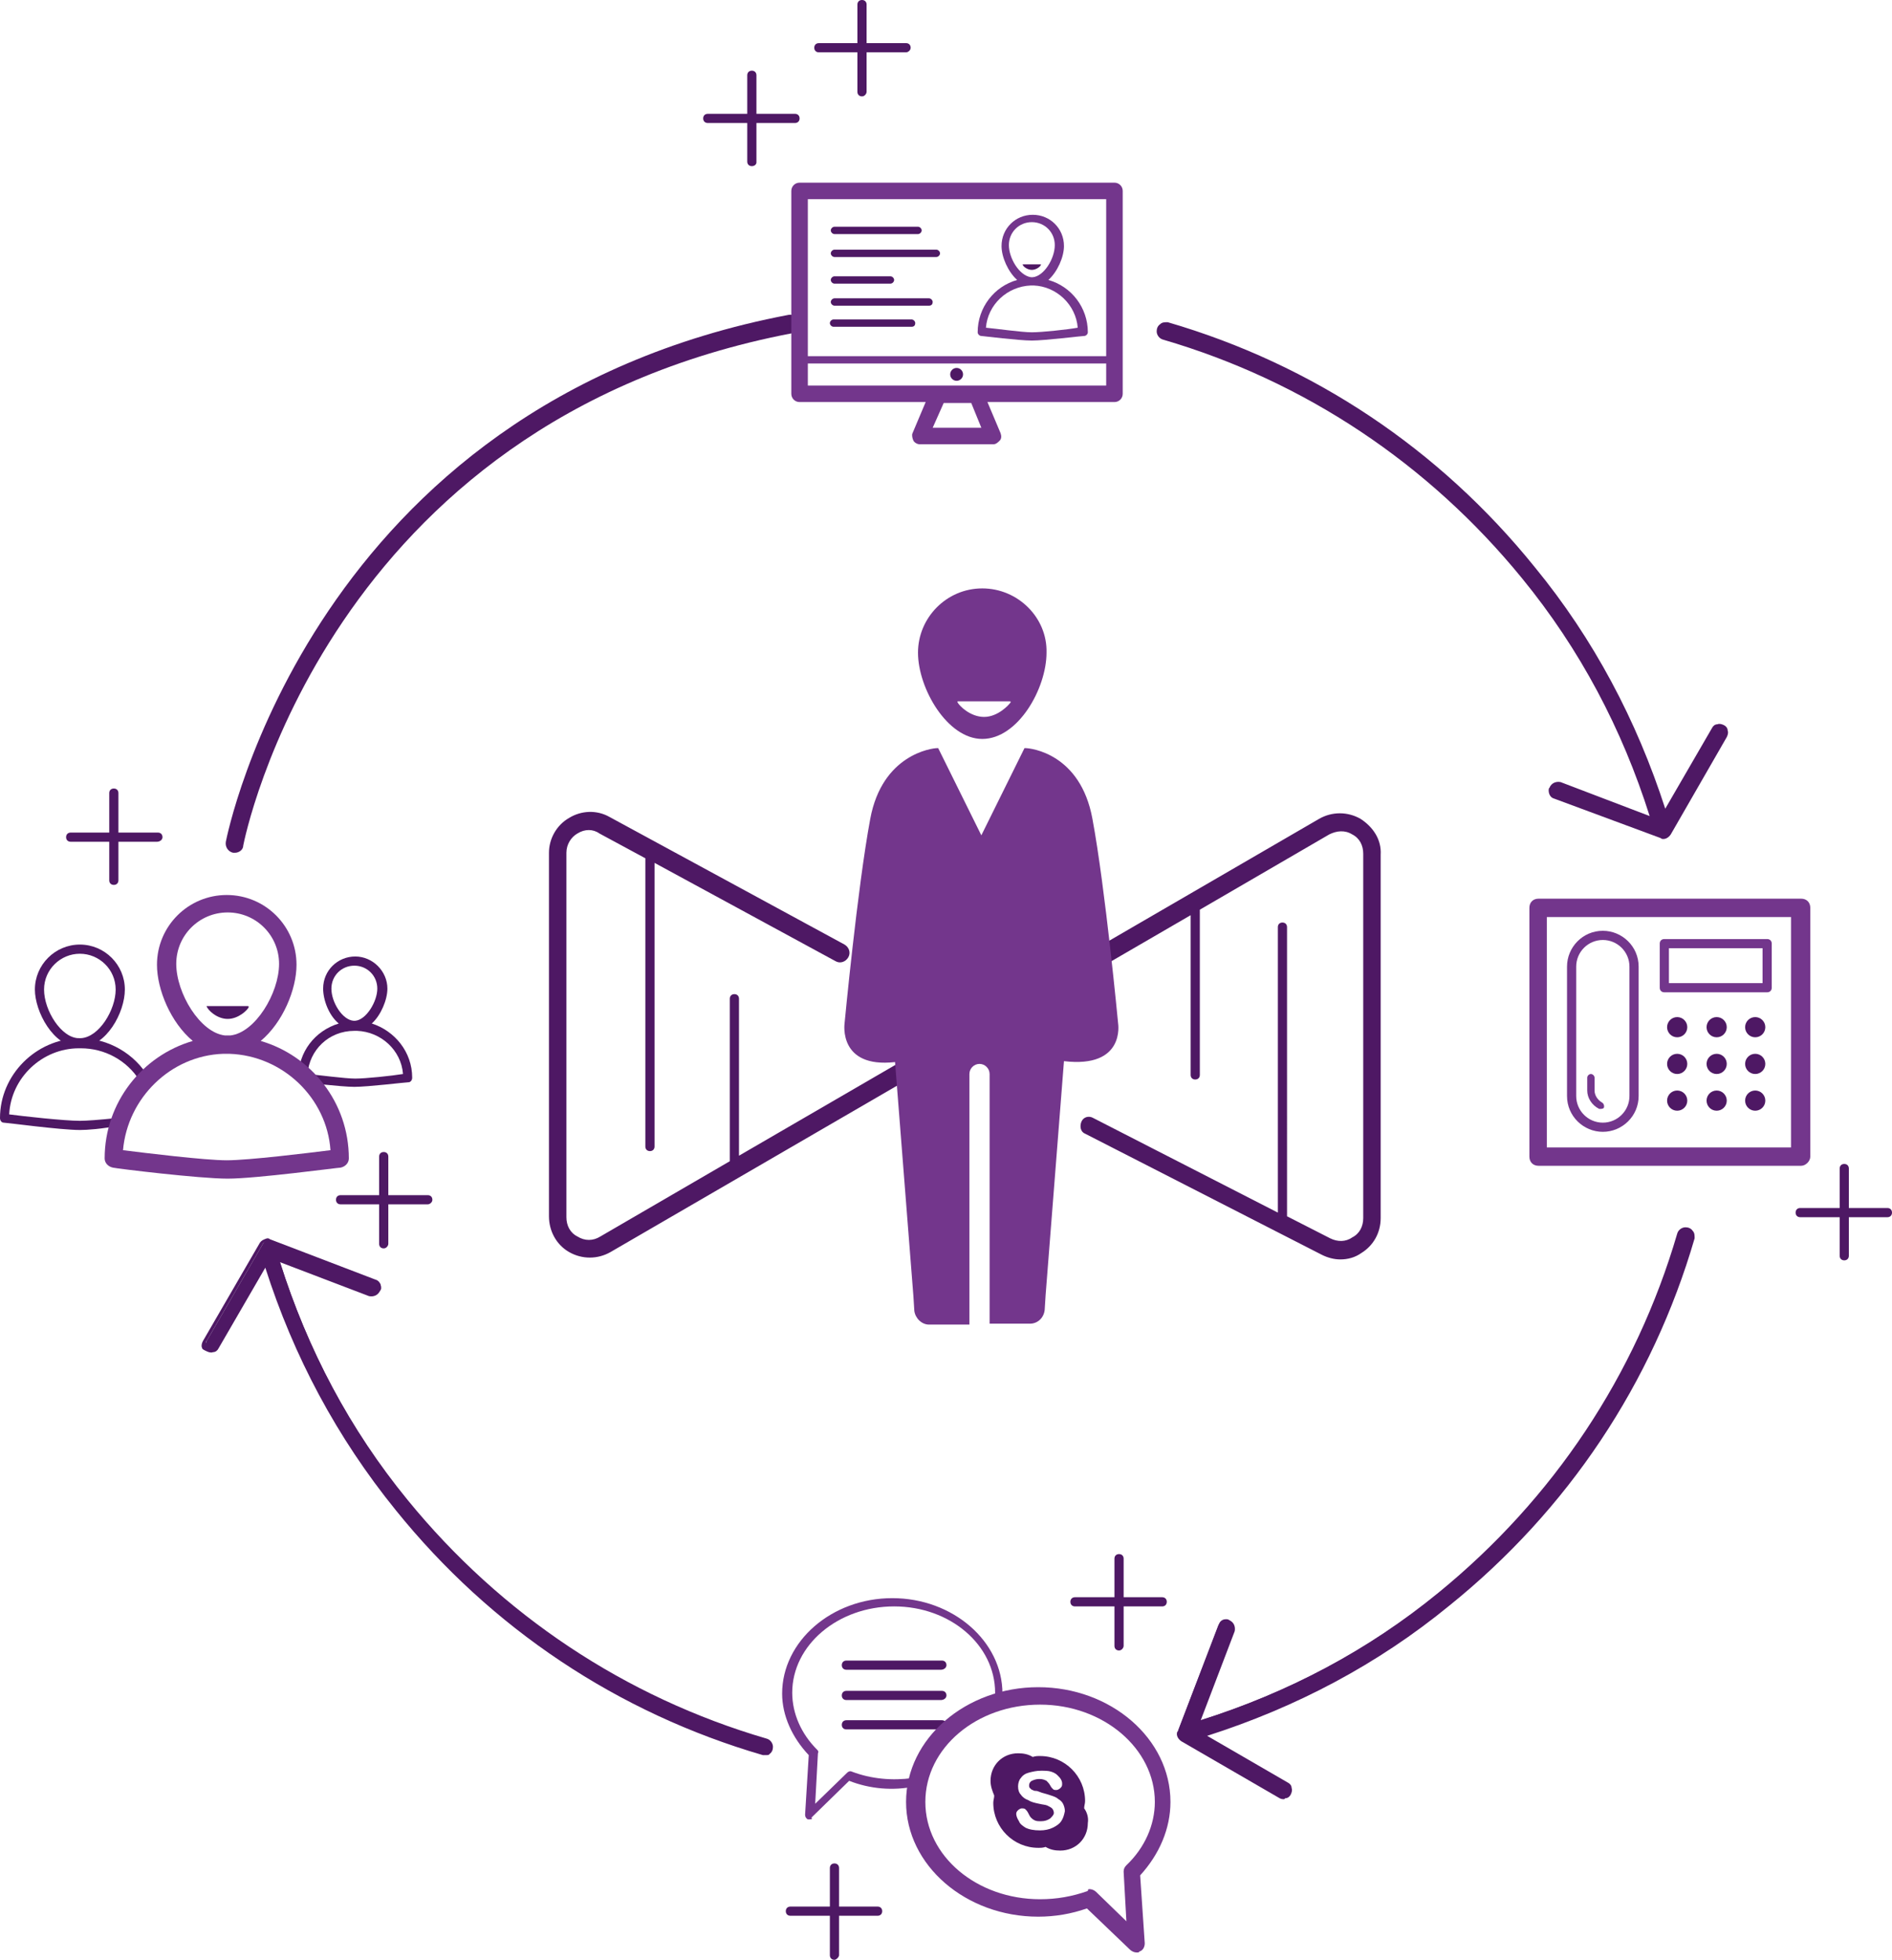 <?xml version="1.0" encoding="utf-8"?>
<!-- Generator: Adobe Illustrator 21.1.0, SVG Export Plug-In . SVG Version: 6.00 Build 0)  -->
<svg version="1.1" id="Ebene_1" xmlns="http://www.w3.org/2000/svg" xmlns:xlink="http://www.w3.org/1999/xlink" x="0px" y="0px"
	 viewBox="0 0 206.1 213.5" style="enable-background:new 0 0 206.1 213.5;" xml:space="preserve">
<style type="text/css">
	.st0{fill:#4E1864;}
	.st1{fill:#73368C;}
	.st2{fill:none;stroke:#73368C;stroke-width:0.854;stroke-linecap:round;stroke-linejoin:round;stroke-miterlimit:10;}
</style>
<g>
	<path class="st0" d="M25.6,92.9c-0.1,0-0.1,0-0.2,0c-0.5-0.1-0.9-0.6-0.8-1.2c0.1-0.5,9.3-47.5,61.3-57.4c0.5-0.1,1.1,0.3,1.2,0.8
		c0.1,0.5-0.3,1.1-0.8,1.2C35.5,46,26.6,91.6,26.5,92.1C26.5,92.6,26,92.9,25.6,92.9z"/>
	<path class="st0" d="M148.2,89.2c-1.4-0.8-3.1-0.8-4.5,0l-63.2,36.7v-17.1c0-0.3-0.2-0.5-0.5-0.5s-0.5,0.2-0.5,0.5v17.7l-14.1,8.2
		c-0.8,0.5-1.7,0.5-2.5,0c-0.8-0.4-1.2-1.2-1.2-2.1V92.9c0-0.9,0.5-1.7,1.2-2.1c0.8-0.5,1.7-0.5,2.4,0l5,2.7v31.4
		c0,0.3,0.2,0.5,0.5,0.5s0.5-0.2,0.5-0.5V94l19.7,10.7c0.5,0.3,1.1,0.1,1.4-0.4c0.3-0.5,0.1-1.1-0.4-1.4L66.4,89
		c-1.4-0.8-3.1-0.7-4.4,0.1c-1.4,0.8-2.2,2.3-2.2,3.8v39.6c0,1.6,0.8,3.1,2.2,3.9c1.4,0.8,3.1,0.8,4.5,0l63.2-36.7v17.4
		c0,0.3,0.2,0.5,0.5,0.5s0.5-0.2,0.5-0.5v-18l14.1-8.2c0.8-0.4,1.7-0.5,2.5,0c0.8,0.4,1.2,1.2,1.2,2.1v39.7c0,0.9-0.4,1.7-1.2,2.1
		c-0.7,0.5-1.6,0.5-2.4,0.1l-4.7-2.4V101c0-0.3-0.2-0.5-0.5-0.5s-0.5,0.2-0.5,0.5v31.1l-20.1-10.3c-0.5-0.3-1.1-0.1-1.3,0.4
		s-0.1,1.1,0.4,1.3l25.8,13.2c0.6,0.3,1.3,0.5,2,0.5c0.8,0,1.6-0.2,2.3-0.7c1.3-0.8,2.1-2.2,2.1-3.8V93.1
		C150.5,91.5,149.6,90.1,148.2,89.2z"/>
	<g>
		<ellipse transform="matrix(0.707 -0.707 0.707 0.707 1.692 85.607)" class="st0" cx="104.2" cy="40.8" rx="0.7" ry="0.7"/>
		<path class="st1" d="M120.9,39.6C120.9,39.6,120.9,39.6,120.9,39.6l-33.4,0c-0.2,0-0.4-0.2-0.4-0.4c0-0.2,0.2-0.4,0.4-0.4h0
			l33.4,0c0.2,0,0.4,0.2,0.4,0.4S121.2,39.6,120.9,39.6z"/>
		<path class="st1" d="M108.2,48.4h-8c-0.3,0-0.6-0.2-0.7-0.4s-0.2-0.6-0.1-0.8l1.9-4.5c0.1-0.3,0.5-0.6,0.8-0.6h4.2
			c0.4,0,0.7,0.2,0.8,0.6l1.9,4.5c0.1,0.3,0.1,0.6-0.1,0.8C108.7,48.2,108.5,48.4,108.2,48.4z M101.6,46.6h5.3l-1.1-2.7h-3
			L101.6,46.6z"/>
		<path class="st1" d="M121.4,43.8H87.1c-0.5,0-0.9-0.4-0.9-0.9V20.8c0-0.5,0.4-0.9,0.9-0.9h34.3c0.5,0,0.9,0.4,0.9,0.9v22.1
			C122.3,43.4,121.9,43.8,121.4,43.8z M88,42h32.5V21.7H88V42z"/>
		<path class="st0" d="M100,25.5h-9.1c-0.2,0-0.4-0.2-0.4-0.4s0.2-0.4,0.4-0.4h9.1c0.2,0,0.4,0.2,0.4,0.4S100.2,25.5,100,25.5z"/>
		<path class="st0" d="M102,28H90.9c-0.2,0-0.4-0.2-0.4-0.4s0.2-0.4,0.4-0.4H102c0.2,0,0.4,0.2,0.4,0.4S102.2,28,102,28z"/>
		<path class="st0" d="M97,30.9h-6.1c-0.2,0-0.4-0.2-0.4-0.4s0.2-0.4,0.4-0.4H97c0.2,0,0.4,0.2,0.4,0.4S97.2,30.9,97,30.9z"/>
		<path class="st0" d="M101.2,33.3H90.9c-0.2,0-0.4-0.2-0.4-0.4s0.2-0.4,0.4-0.4h10.3c0.2,0,0.4,0.2,0.4,0.4S101.5,33.3,101.2,33.3z
			"/>
		<path class="st0" d="M99.3,35.6h-8.5c-0.2,0-0.4-0.2-0.4-0.4s0.2-0.4,0.4-0.4h8.5c0.2,0,0.4,0.2,0.4,0.4S99.6,35.6,99.3,35.6z"/>
		<path class="st0" d="M111.4,28.8C111.4,28.8,111.4,28.8,111.4,28.8c0,0.2,0.5,0.6,1,0.6s1-0.4,1-0.6c0,0,0,0,0,0H111.4z"/>
		<path class="st1" d="M112.4,37.1c-1.4,0-5.4-0.5-5.5-0.5c-0.2,0-0.4-0.2-0.4-0.4c0-2.7,1.8-5,4.3-5.7c-1-0.9-1.7-2.5-1.7-3.7
			c0-1.9,1.5-3.4,3.4-3.4s3.4,1.5,3.4,3.4c0,1.2-0.7,2.8-1.7,3.7c2.5,0.7,4.3,3,4.3,5.7c0,0.2-0.2,0.4-0.4,0.4
			C117.8,36.6,113.8,37.1,112.4,37.1z M107.4,35.7c1.1,0.1,3.9,0.5,5,0.5s3.9-0.3,5-0.5c-0.2-2.5-2.3-4.5-4.8-4.6
			c-0.1,0-0.2,0-0.3,0C109.7,31.2,107.6,33.2,107.4,35.7z M117.9,36.1L117.9,36.1L117.9,36.1z M112.4,30.2c0,0,0.1,0,0.1,0
			c1.2-0.1,2.4-2,2.4-3.5c0-1.4-1.1-2.5-2.5-2.5s-2.5,1.1-2.5,2.5c0,1.4,1.1,3.3,2.4,3.5C112.4,30.2,112.4,30.2,112.4,30.2z"/>
	</g>
	<g>
		<path class="st1" d="M174.6,123.3c-2.1,0-3.9-1.7-3.9-3.9v-14.1c0-2.1,1.7-3.9,3.9-3.9c2.1,0,3.9,1.7,3.9,3.9v14.1
			C178.5,121.6,176.7,123.3,174.6,123.3z M174.6,102.4c-1.6,0-2.9,1.3-2.9,2.9v14.1c0,1.6,1.3,2.9,2.9,2.9c1.6,0,2.9-1.3,2.9-2.9
			v-14.1C177.5,103.7,176.2,102.4,174.6,102.4z"/>
		<path class="st1" d="M174.4,120.8c-0.1,0-0.1,0-0.2,0c-0.8-0.4-1.3-1.2-1.3-2v-1.4c0-0.2,0.2-0.4,0.4-0.4s0.4,0.2,0.4,0.4v1.4
			c0,0.5,0.3,1,0.8,1.3c0.2,0.1,0.3,0.4,0.2,0.6C174.7,120.7,174.6,120.8,174.4,120.8z"/>
		<path class="st1" d="M192.5,108.1h-11.2c-0.3,0-0.5-0.2-0.5-0.5v-4.8c0-0.3,0.2-0.5,0.5-0.5h11.2c0.3,0,0.5,0.2,0.5,0.5v4.8
			C193,107.9,192.8,108.1,192.5,108.1z M181.9,107.1H192v-3.8h-10.2V107.1z"/>
		<path class="st1" d="M196.2,127h-28.6c-0.6,0-1-0.4-1-1V98.9c0-0.6,0.4-1,1-1h28.6c0.6,0,1,0.4,1,1V126
			C197.2,126.5,196.7,127,196.2,127z M168.5,125h26.6V99.9h-26.6V125z"/>
		<g>
			<g>
				<circle class="st0" cx="182.7" cy="111.9" r="1.1"/>
				<circle class="st0" cx="182.7" cy="115.9" r="1.1"/>
				<circle class="st0" cx="182.7" cy="119.9" r="1.1"/>
			</g>
			<g>
				<circle class="st0" cx="187" cy="111.9" r="1.1"/>
				<circle class="st0" cx="187" cy="115.9" r="1.1"/>
				<circle class="st0" cx="187" cy="119.9" r="1.1"/>
			</g>
			<g>
				<circle class="st0" cx="191.2" cy="111.9" r="1.1"/>
				<circle class="st0" cx="191.2" cy="115.9" r="1.1"/>
				<circle class="st0" cx="191.2" cy="119.9" r="1.1"/>
			</g>
		</g>
	</g>
	<g>
		<g>
			<path class="st0" d="M118.1,197c0-0.3,0.1-0.5,0.1-0.8c0-2.7-2.2-4.9-4.9-4.9c-0.3,0-0.5,0-0.8,0.1c-0.5-0.3-1-0.4-1.6-0.4
				c-1.7,0-3,1.3-3,3c0,0.6,0.2,1.1,0.4,1.6c0,0.3-0.1,0.5-0.1,0.8c0,2.7,2.2,4.9,4.9,4.9c0.3,0,0.5,0,0.8-0.1
				c0.5,0.3,1,0.4,1.6,0.4c1.7,0,3-1.3,3-3C118.6,198,118.4,197.4,118.1,197L118.1,197z M115.6,198.4c-0.2,0.3-0.5,0.5-0.9,0.7
				c-0.4,0.2-0.9,0.3-1.4,0.3c-0.7,0-1.2-0.1-1.6-0.3c-0.3-0.2-0.6-0.4-0.7-0.7c-0.2-0.3-0.3-0.6-0.3-0.8c0-0.2,0.1-0.3,0.2-0.4
				c0.1-0.1,0.3-0.2,0.4-0.2c0.1,0,0.3,0,0.4,0.1c0.1,0.1,0.2,0.2,0.3,0.4c0.1,0.2,0.2,0.4,0.3,0.5c0.1,0.1,0.2,0.2,0.4,0.3
				c0.2,0.1,0.4,0.1,0.7,0.1c0.4,0,0.7-0.1,1-0.3c0.2-0.2,0.4-0.4,0.4-0.6c0-0.2-0.1-0.4-0.2-0.5c-0.1-0.1-0.3-0.2-0.5-0.3
				c-0.2-0.1-0.5-0.1-0.9-0.2c-0.5-0.1-0.9-0.2-1.2-0.4c-0.3-0.1-0.6-0.3-0.8-0.6c-0.2-0.2-0.3-0.5-0.3-0.9c0-0.3,0.1-0.7,0.3-0.9
				c0.2-0.3,0.5-0.5,0.9-0.6c0.4-0.1,0.8-0.2,1.3-0.2c0.4,0,0.8,0,1.1,0.1c0.3,0.1,0.5,0.2,0.7,0.4c0.2,0.2,0.3,0.3,0.4,0.5
				c0.1,0.2,0.1,0.3,0.1,0.5c0,0.2-0.1,0.3-0.2,0.4c-0.1,0.1-0.3,0.2-0.4,0.2c-0.2,0-0.3,0-0.4-0.1c-0.1-0.1-0.2-0.2-0.3-0.4
				c-0.1-0.2-0.3-0.4-0.4-0.5c-0.2-0.1-0.4-0.2-0.8-0.2c-0.3,0-0.6,0.1-0.8,0.2c-0.2,0.1-0.3,0.3-0.3,0.5c0,0.1,0,0.2,0.1,0.3
				c0.1,0.1,0.2,0.2,0.3,0.2c0.1,0.1,0.3,0.1,0.4,0.1c0.1,0,0.3,0.1,0.6,0.2c0.4,0.1,0.7,0.2,1,0.3c0.3,0.1,0.6,0.2,0.8,0.4
				c0.2,0.1,0.4,0.3,0.5,0.5c0.1,0.2,0.2,0.5,0.2,0.8C115.9,197.8,115.8,198.1,115.6,198.4L115.6,198.4z M115.6,198.4"/>
		</g>
		<g>
			<path class="st0" d="M102.5,185.2H92.2c-0.3,0-0.5-0.2-0.5-0.5s0.2-0.5,0.5-0.5h10.4c0.3,0,0.5,0.2,0.5,0.5
				S102.8,185.2,102.5,185.2z"/>
			<path class="st0" d="M102.5,188.4H92.2c-0.3,0-0.5-0.2-0.5-0.5s0.2-0.5,0.5-0.5h10.4c0.3,0,0.5,0.2,0.5,0.5
				S102.8,188.4,102.5,188.4z"/>
			<path class="st0" d="M102.5,181.9H92.2c-0.3,0-0.5-0.2-0.5-0.5s0.2-0.5,0.5-0.5h10.4c0.3,0,0.5,0.2,0.5,0.5
				S102.8,181.9,102.5,181.9z"/>
		</g>
		<path class="st1" d="M88.2,198.2c-0.1,0-0.1,0-0.2,0c-0.2-0.1-0.3-0.3-0.3-0.5l0.4-6.5c-1.8-1.9-2.9-4.3-2.9-6.7
			c0-5.7,5.4-10.4,12-10.4s12,4.7,12,10.4c0,0.4,0,0.8-0.1,1.2c0,0.2-0.2,0.4-0.4,0.4c-4.6,0.9-8.1,4.1-8.6,8.1
			c0,0.2-0.2,0.4-0.4,0.4c-2.4,0.5-4.9,0.3-7.2-0.6l-4.1,4C88.5,198.2,88.4,198.2,88.2,198.2z M97.4,175c-6.1,0-11.1,4.2-11.1,9.4
			c0,2.3,1,4.5,2.7,6.2c0.1,0.1,0.2,0.2,0.1,0.4l-0.3,5.5l3.5-3.4c0.1-0.1,0.3-0.2,0.5-0.1c2.1,0.8,4.4,1,6.6,0.7
			c0.7-4.1,4.3-7.5,9-8.5c0-0.3,0-0.5,0-0.8C108.4,179.2,103.5,175,97.4,175z M108.8,185.6L108.8,185.6L108.8,185.6z"/>
		<path class="st1" d="M123.8,212.7c-0.2,0-0.5-0.1-0.7-0.3l-4.7-4.5c-1.7,0.6-3.5,0.9-5.3,0.9c-7.9,0-14.4-5.6-14.4-12.5
			c0-6.9,6.5-12.5,14.4-12.5c7.9,0,14.4,5.6,14.4,12.5c0,2.9-1.2,5.7-3.3,8l0.5,7.4c0,0.4-0.2,0.8-0.6,0.9
			C124.1,212.7,124,212.7,123.8,212.7z M118.7,205.8c0.2,0,0.5,0.1,0.7,0.3l3.3,3.2l-0.3-5.4c0-0.3,0.1-0.5,0.3-0.7
			c2-1.9,3.1-4.4,3.1-6.9c0-5.8-5.6-10.6-12.5-10.6c-6.9,0-12.5,4.7-12.5,10.6s5.6,10.6,12.5,10.6c1.8,0,3.5-0.3,5.2-0.9
			C118.5,205.8,118.6,205.8,118.7,205.8z"/>
	</g>
	<path class="st0" d="M38.6,118.4c-1.4,0-5.6-0.5-5.7-0.5c-0.2,0-0.4-0.2-0.4-0.5c0-2.8,1.8-5.1,4.4-5.9c-1.1-0.9-1.7-2.6-1.7-3.8
		c0-2,1.6-3.5,3.5-3.5s3.5,1.6,3.5,3.5c0,1.2-0.7,2.9-1.7,3.8c2.5,0.8,4.4,3.1,4.4,5.9c0,0.3-0.2,0.5-0.4,0.5
		C44.2,117.9,40.1,118.4,38.6,118.4z M33.5,117c1.1,0.1,4.1,0.5,5.2,0.5c1.1,0,4-0.3,5.2-0.5c-0.2-2.6-2.4-4.6-5-4.7
		c-0.1,0-0.2,0-0.3,0C35.8,112.3,33.7,114.4,33.5,117z M44.3,117.4L44.3,117.4L44.3,117.4z M38.6,111.2c0,0,0.1,0,0.1,0
		c1.2-0.1,2.4-2.1,2.4-3.5c0-1.4-1.1-2.5-2.5-2.5c-1.4,0-2.5,1.1-2.5,2.5c0,1.5,1.2,3.4,2.4,3.5C38.5,111.2,38.6,111.2,38.6,111.2z"
		/>
	<path class="st0" d="M22.5,109.6C22.4,109.6,22.4,109.6,22.5,109.6c0.1,0.4,1.1,1.4,2.3,1.4c1.2,0,2.2-1,2.3-1.3c0,0,0-0.1-0.1-0.1
		H22.5z"/>
	<g>
		<path class="st0" d="M8.8,114.1C8.8,114.1,8.7,114.1,8.8,114.1c-0.1,0-0.2,0-0.2,0c-2.8-0.1-4.8-3.9-4.8-6.3
			c0-2.7,2.2-4.9,4.9-4.9c2.7,0,4.9,2.2,4.9,4.9C13.6,110.3,11.6,114,8.8,114.1C8.8,114.1,8.8,114.1,8.8,114.1z M8.8,113.6
			L8.8,113.6L8.8,113.6z M8.7,103.9c-2.1,0-3.9,1.7-3.9,3.9c0,2.3,1.9,5.3,3.8,5.3l0.2,0v0c2-0.1,3.8-3.1,3.8-5.3
			C12.6,105.6,10.8,103.9,8.7,103.9z"/>
		<path class="st0" d="M8.7,123.1c-2.1,0-8-0.8-8.3-0.8c-0.2,0-0.4-0.2-0.4-0.5c0-4.7,3.9-8.6,8.6-8.7c0,0,0.1,0,0.1,0
			c3.1,0,6,1.7,7.5,4.3c0.1,0.2,0.1,0.4-0.1,0.6c-1.2,1.2-2.1,2.7-2.6,4.3c-0.1,0.2-0.2,0.3-0.4,0.3C11,123,9.5,123.1,8.7,123.1z
			 M1,121.4c1.5,0.2,6,0.7,7.7,0.7c0.7,0,2.1-0.1,4-0.3c0.6-1.5,1.4-2.9,2.5-4.1c-1.4-2.2-3.8-3.5-6.4-3.5c-0.1,0-0.2,0-0.2,0
			C4.6,114.2,1.2,117.4,1,121.4z"/>
	</g>
	<path class="st1" d="M24.8,128.4c-3.1,0-12.1-1.1-12.5-1.2c-0.5-0.1-0.9-0.5-0.9-1c0-6.1,4.1-11.2,9.6-12.8c-2.4-2-3.9-5.6-3.9-8.3
		c0-4.2,3.4-7.6,7.6-7.6s7.6,3.4,7.6,7.6c0,2.7-1.5,6.3-3.9,8.3c5.5,1.6,9.6,6.7,9.6,12.8c0,0.5-0.4,0.9-0.9,1
		C36.8,127.2,27.9,128.4,24.8,128.4z M13.4,125.3c2.4,0.3,8.9,1.1,11.3,1.1c2.4,0,8.9-0.8,11.3-1.1c-0.4-5.7-5.2-10.3-11-10.5
		c-0.2,0-0.5,0-0.7,0C18.6,115,13.9,119.6,13.4,125.3z M37.1,126.2L37.1,126.2L37.1,126.2z M24.8,112.8c0.1,0,0.2,0,0.3,0
		c2.7-0.3,5.3-4.6,5.3-7.8c0-3.1-2.5-5.6-5.6-5.6c-3.1,0-5.6,2.5-5.6,5.6c0,3.2,2.6,7.5,5.3,7.8C24.6,112.8,24.7,112.8,24.8,112.8z"
		/>
	<g>
		<g>
			<path class="st0" d="M127.1,35.3c-0.2-0.1-0.4,0-0.6,0.1c-0.2,0.1-0.3,0.3-0.3,0.6c0,0.3,0.2,0.6,0.5,0.7
				c15.5,4.5,29,13.5,39.2,26.1c6.3,7.7,10.9,16.5,13.9,26l0.1,0.5l-10.2-3.8c-0.4-0.1-0.8,0-0.9,0.4c0,0.1,0,0.2,0,0.2
				c0,0.3,0.2,0.6,0.5,0.7l11.5,4.4c0.1,0,0.2,0,0.2,0c0.3,0,0.5-0.1,0.6-0.3l6.2-10.7c0.1-0.2,0.1-0.4,0.1-0.5
				c0-0.2-0.2-0.3-0.3-0.4c-0.2-0.1-0.4-0.1-0.5-0.1c-0.2,0-0.3,0.2-0.4,0.3l-5.4,9.3l-0.2-0.5c-3-9.6-7.8-18.5-14.1-26.3
				C156.7,49.1,142.9,39.9,127.1,35.3z"/>
			<path class="st0" d="M181.2,91.4C181.2,91.4,181.1,91.4,181.2,91.4c-0.1,0-0.2,0-0.3-0.1L169.3,87c-0.4-0.1-0.6-0.5-0.6-0.9
				c0-0.1,0-0.2,0.1-0.3c0.2-0.5,0.7-0.7,1.2-0.6l9.7,3.7c-3-9.5-7.6-18.2-13.9-25.9c-10.2-12.5-23.7-21.5-39.1-26
				c-0.4-0.1-0.7-0.5-0.7-0.9c0-0.3,0.1-0.6,0.4-0.8c0.2-0.2,0.5-0.2,0.8-0.2h0c15.8,4.6,29.6,13.8,40,26.7
				c6.4,7.8,11.1,16.7,14.2,26.3l5.1-8.8c0.1-0.2,0.3-0.4,0.6-0.4c0.2-0.1,0.5,0,0.7,0.1c0.2,0.1,0.4,0.3,0.4,0.6
				c0.1,0.2,0,0.5-0.1,0.7L182,90.9C181.8,91.2,181.5,91.4,181.2,91.4z M169.6,85.6c-0.2,0-0.4,0.1-0.4,0.3c0,0.1,0,0.1,0,0.2
				c0,0.2,0.1,0.4,0.3,0.4l11.5,4.4c0,0,0.1,0,0.2,0c0.2,0,0.3-0.1,0.4-0.2l6.2-10.7c0.1-0.1,0.1-0.2,0-0.3c0-0.1-0.1-0.2-0.2-0.3
				c-0.1-0.1-0.2-0.1-0.3,0c-0.1,0-0.2,0.1-0.3,0.2l-5.7,9.8l-0.3-1c-3-9.6-7.8-18.4-14.1-26.2c-10.3-12.8-24.1-21.9-39.8-26.5
				c-0.1,0-0.3,0-0.4,0.1c-0.1,0.1-0.2,0.2-0.2,0.4c0,0.2,0.1,0.4,0.3,0.4c15.5,4.5,29.1,13.6,39.3,26.2c6.3,7.8,11,16.5,14,26.1
				l0.3,1l-10.6-4C169.7,85.7,169.7,85.6,169.6,85.6z"/>
		</g>
		<g>
			<path class="st0" d="M184.3,134.7c0.1-0.2,0-0.4-0.1-0.6c-0.1-0.2-0.3-0.3-0.6-0.3c-0.3,0-0.6,0.2-0.7,0.5
				c-4.5,15.5-13.5,29-26.1,39.2c-7.7,6.3-16.5,10.9-26,13.9l-0.5,0.1l3.8-10.2c0.1-0.4,0-0.8-0.4-0.9c-0.1,0-0.2,0-0.2,0
				c-0.3,0-0.6,0.2-0.7,0.5l-4.4,11.5c0,0.1,0,0.2,0,0.2c0,0.3,0.1,0.5,0.3,0.6l10.7,6.2c0.2,0.1,0.4,0.1,0.5,0.1
				c0.2,0,0.3-0.2,0.4-0.3c0.1-0.2,0.1-0.4,0.1-0.5c0-0.2-0.2-0.3-0.3-0.4l-9.3-5.4l0.5-0.2c9.6-3,18.5-7.8,26.3-14.1
				C170.5,164.3,179.7,150.5,184.3,134.7z"/>
			<path class="st0" d="M139.9,196c-0.2,0-0.3,0-0.5-0.1l-10.7-6.2c-0.3-0.2-0.5-0.5-0.5-0.8c0-0.1,0-0.2,0.1-0.3l4.4-11.5
				c0.2-0.5,0.8-0.7,1.2-0.6c0.5,0.2,0.7,0.7,0.6,1.2l-3.7,9.7c9.5-3,18.2-7.6,25.9-13.9c12.5-10.2,21.5-23.7,26-39.1
				c0.1-0.4,0.5-0.7,0.9-0.7c0.3,0,0.6,0.1,0.8,0.4c0.2,0.2,0.2,0.5,0.2,0.8v0c-4.6,15.8-13.8,29.6-26.7,40
				c-7.8,6.4-16.7,11.1-26.4,14.2l8.8,5.1c0.2,0.1,0.4,0.3,0.4,0.6c0.1,0.2,0,0.5-0.1,0.7c-0.1,0.2-0.3,0.4-0.6,0.4
				C140,195.9,139.9,196,139.9,196z M133.5,176.8c-0.2,0-0.4,0.1-0.4,0.3l-4.4,11.5c0,0,0,0.1,0,0.2c0,0.2,0.1,0.3,0.2,0.4l10.7,6.2
				c0.1,0.1,0.2,0.1,0.3,0c0.1,0,0.2-0.1,0.3-0.2s0.1-0.2,0-0.3c0-0.1-0.1-0.2-0.2-0.3l-9.8-5.7l1-0.3c9.6-3,18.4-7.8,26.2-14.1
				c12.8-10.3,21.9-24.1,26.5-39.8c0-0.1,0-0.3-0.1-0.4c-0.2-0.3-0.7-0.2-0.8,0.1c-4.5,15.5-13.6,29.1-26.2,39.3
				c-7.8,6.3-16.5,11-26.1,14l-1,0.3l4-10.6c0.1-0.2,0-0.5-0.3-0.6C133.7,176.8,133.6,176.8,133.5,176.8z"/>
		</g>
		<g>
			<path class="st0" d="M83.2,191c0.2,0.1,0.4,0,0.6-0.1c0.2-0.1,0.3-0.3,0.3-0.6c0-0.3-0.2-0.6-0.5-0.7
				c-15.5-4.5-29-13.5-39.2-26.1c-6.3-7.7-10.9-16.5-13.9-26l-0.1-0.5l10.2,3.8c0.4,0.1,0.8,0,0.9-0.4c0-0.1,0-0.2,0-0.2
				c0-0.3-0.2-0.6-0.5-0.7l-11.5-4.4c-0.1,0-0.2,0-0.2,0c-0.3,0-0.5,0.1-0.6,0.3l-6.2,10.7c-0.1,0.2-0.1,0.4-0.1,0.5
				c0,0.2,0.2,0.3,0.3,0.4c0.2,0.1,0.4,0.1,0.5,0.1c0.2,0,0.3-0.2,0.4-0.3l5.4-9.3l0.2,0.5c3,9.6,7.8,18.5,14.1,26.3
				C53.6,177.2,67.4,186.4,83.2,191z"/>
			<path class="st0" d="M83.4,191.2c-0.1,0-0.2,0-0.3,0h0c-15.8-4.6-29.6-13.8-40-26.7c-6.4-7.9-11.1-16.7-14.2-26.4l-5.1,8.8
				c-0.1,0.2-0.3,0.4-0.6,0.4c-0.2,0.1-0.5,0-0.7-0.1S22,147,22,146.8c-0.1-0.2,0-0.5,0.1-0.7l6.2-10.7c0.2-0.3,0.5-0.4,0.8-0.5
				c0.1,0,0.2,0,0.3,0.1l11.5,4.4c0.4,0.1,0.6,0.5,0.6,0.9c0,0.1,0,0.2-0.1,0.3c-0.2,0.5-0.7,0.7-1.2,0.6l-9.7-3.7
				c3,9.5,7.6,18.2,13.9,25.9c10.2,12.5,23.7,21.5,39.1,26c0.4,0.1,0.7,0.5,0.7,0.9c0,0.3-0.1,0.6-0.4,0.8
				C83.8,191.2,83.6,191.2,83.4,191.2z M83.2,190.7c0.1,0,0.3,0,0.4-0.1c0.1-0.1,0.2-0.2,0.2-0.4c0-0.2-0.1-0.4-0.3-0.4
				c-15.5-4.5-29.1-13.6-39.3-26.2c-6.3-7.8-11-16.5-14-26.1l-0.3-1l10.6,4c0.2,0.1,0.5,0,0.6-0.3c0-0.1,0-0.1,0-0.2
				c0-0.2-0.1-0.4-0.3-0.4l-11.5-4.4c-0.1,0-0.1,0-0.2,0c-0.2,0-0.3,0.1-0.4,0.2l-6.2,10.7c-0.1,0.1-0.1,0.2,0,0.3
				c0,0.1,0.1,0.2,0.2,0.3c0.1,0.1,0.2,0.1,0.3,0c0.1,0,0.2-0.1,0.3-0.2L29,137l0.3,1c3,9.6,7.8,18.4,14.1,26.2
				C53.8,177,67.5,186.2,83.2,190.7L83.2,190.7z"/>
		</g>
	</g>
	<path class="st1" d="M121.8,111.5c0,0-1.4-14.8-2.8-22.3c-1.3-7.1-6.7-7.7-7.3-7.7l0,0l0,0c0,0-0.1,0-0.1,0l-4.7,9.5l-4.7-9.5
		c0,0,0,0-0.1,0l0,0l0,0c-0.6,0-6,0.7-7.3,7.7c-1.4,7.5-2.8,22.3-2.8,22.3s-0.7,4.9,5.5,4.2l2,25.5l0.1,1.6c0.1,0.8,0.8,1.5,1.6,1.5
		h4.4l0,0V117c0-0.6,0.5-1.1,1.1-1.1s1.1,0.5,1.1,1.1v27.2l0,0h4.4c0.8,0,1.5-0.6,1.6-1.5l0.1-1.6l2-25.5
		C122.6,116.4,121.8,111.5,121.8,111.5z"/>
	<path class="st1" d="M107,64.1c-3.9,0-7,3.2-7,7c0,3.9,3.2,9.4,7,9.4c3.9,0,7-5.5,7-9.4C114.1,67.3,110.9,64.1,107,64.1z
		 M107.2,78.1c-1.5,0-2.7-1.2-2.9-1.6c0-0.1,0-0.1,0.1-0.1h5.6c0.1,0,0.1,0.1,0.1,0.1C109.9,76.8,108.7,78.1,107.2,78.1z"/>
	<path class="st0" d="M200.9,137.3c-0.3,0-0.5-0.2-0.5-0.5v-9.5c0-0.3,0.2-0.5,0.5-0.5s0.5,0.2,0.5,0.5v9.5
		C201.4,137.1,201.2,137.3,200.9,137.3z"/>
	<path class="st0" d="M205.6,132.6h-9.5c-0.3,0-0.5-0.2-0.5-0.5s0.2-0.5,0.5-0.5h9.5c0.3,0,0.5,0.2,0.5,0.5S205.9,132.6,205.6,132.6
		z"/>
	<path class="st0" d="M121.9,179.8c-0.3,0-0.5-0.2-0.5-0.5v-9.5c0-0.3,0.2-0.5,0.5-0.5s0.5,0.2,0.5,0.5v9.5
		C122.4,179.5,122.2,179.8,121.9,179.8z"/>
	<path class="st0" d="M126.6,175h-9.5c-0.3,0-0.5-0.2-0.5-0.5s0.2-0.5,0.5-0.5h9.5c0.3,0,0.5,0.2,0.5,0.5S126.9,175,126.6,175z"/>
	<path class="st0" d="M41.8,136c-0.3,0-0.5-0.2-0.5-0.5V126c0-0.3,0.2-0.5,0.5-0.5s0.5,0.2,0.5,0.5v9.5
		C42.3,135.7,42.1,136,41.8,136z"/>
	<path class="st0" d="M46.6,131.2h-9.5c-0.3,0-0.5-0.2-0.5-0.5s0.2-0.5,0.5-0.5h9.5c0.3,0,0.5,0.2,0.5,0.5S46.8,131.2,46.6,131.2z"
		/>
	<path class="st0" d="M12.4,96.4c-0.3,0-0.5-0.2-0.5-0.5v-9.5c0-0.3,0.2-0.5,0.5-0.5s0.5,0.2,0.5,0.5v9.5
		C12.9,96.2,12.7,96.4,12.4,96.4z"/>
	<path class="st0" d="M17.1,91.7H7.7c-0.3,0-0.5-0.2-0.5-0.5s0.2-0.5,0.5-0.5h9.5c0.3,0,0.5,0.2,0.5,0.5S17.4,91.7,17.1,91.7z"/>
	<path class="st0" d="M81.9,18.1c-0.3,0-0.5-0.2-0.5-0.5V8.2c0-0.3,0.2-0.5,0.5-0.5s0.5,0.2,0.5,0.5v9.5
		C82.4,17.9,82.2,18.1,81.9,18.1z"/>
	<path class="st0" d="M86.6,13.4h-9.5c-0.3,0-0.5-0.2-0.5-0.5s0.2-0.5,0.5-0.5h9.5c0.3,0,0.5,0.2,0.5,0.5S86.9,13.4,86.6,13.4z"/>
	<path class="st0" d="M93.9,10.5c-0.3,0-0.5-0.2-0.5-0.5V0.5c0-0.3,0.2-0.5,0.5-0.5s0.5,0.2,0.5,0.5V10
		C94.4,10.2,94.2,10.5,93.9,10.5z"/>
	<path class="st0" d="M98.7,5.7h-9.5c-0.3,0-0.5-0.2-0.5-0.5s0.2-0.5,0.5-0.5h9.5c0.3,0,0.5,0.2,0.5,0.5S98.9,5.7,98.7,5.7z"/>
	<path class="st0" d="M90.9,213.5c-0.3,0-0.5-0.2-0.5-0.5v-9.5c0-0.3,0.2-0.5,0.5-0.5s0.5,0.2,0.5,0.5v9.5
		C91.4,213.2,91.1,213.5,90.9,213.5z"/>
	<path class="st0" d="M95.6,208.7h-9.5c-0.3,0-0.5-0.2-0.5-0.5s0.2-0.5,0.5-0.5h9.5c0.3,0,0.5,0.2,0.5,0.5S95.9,208.7,95.6,208.7z"
		/>
</g>
</svg>
